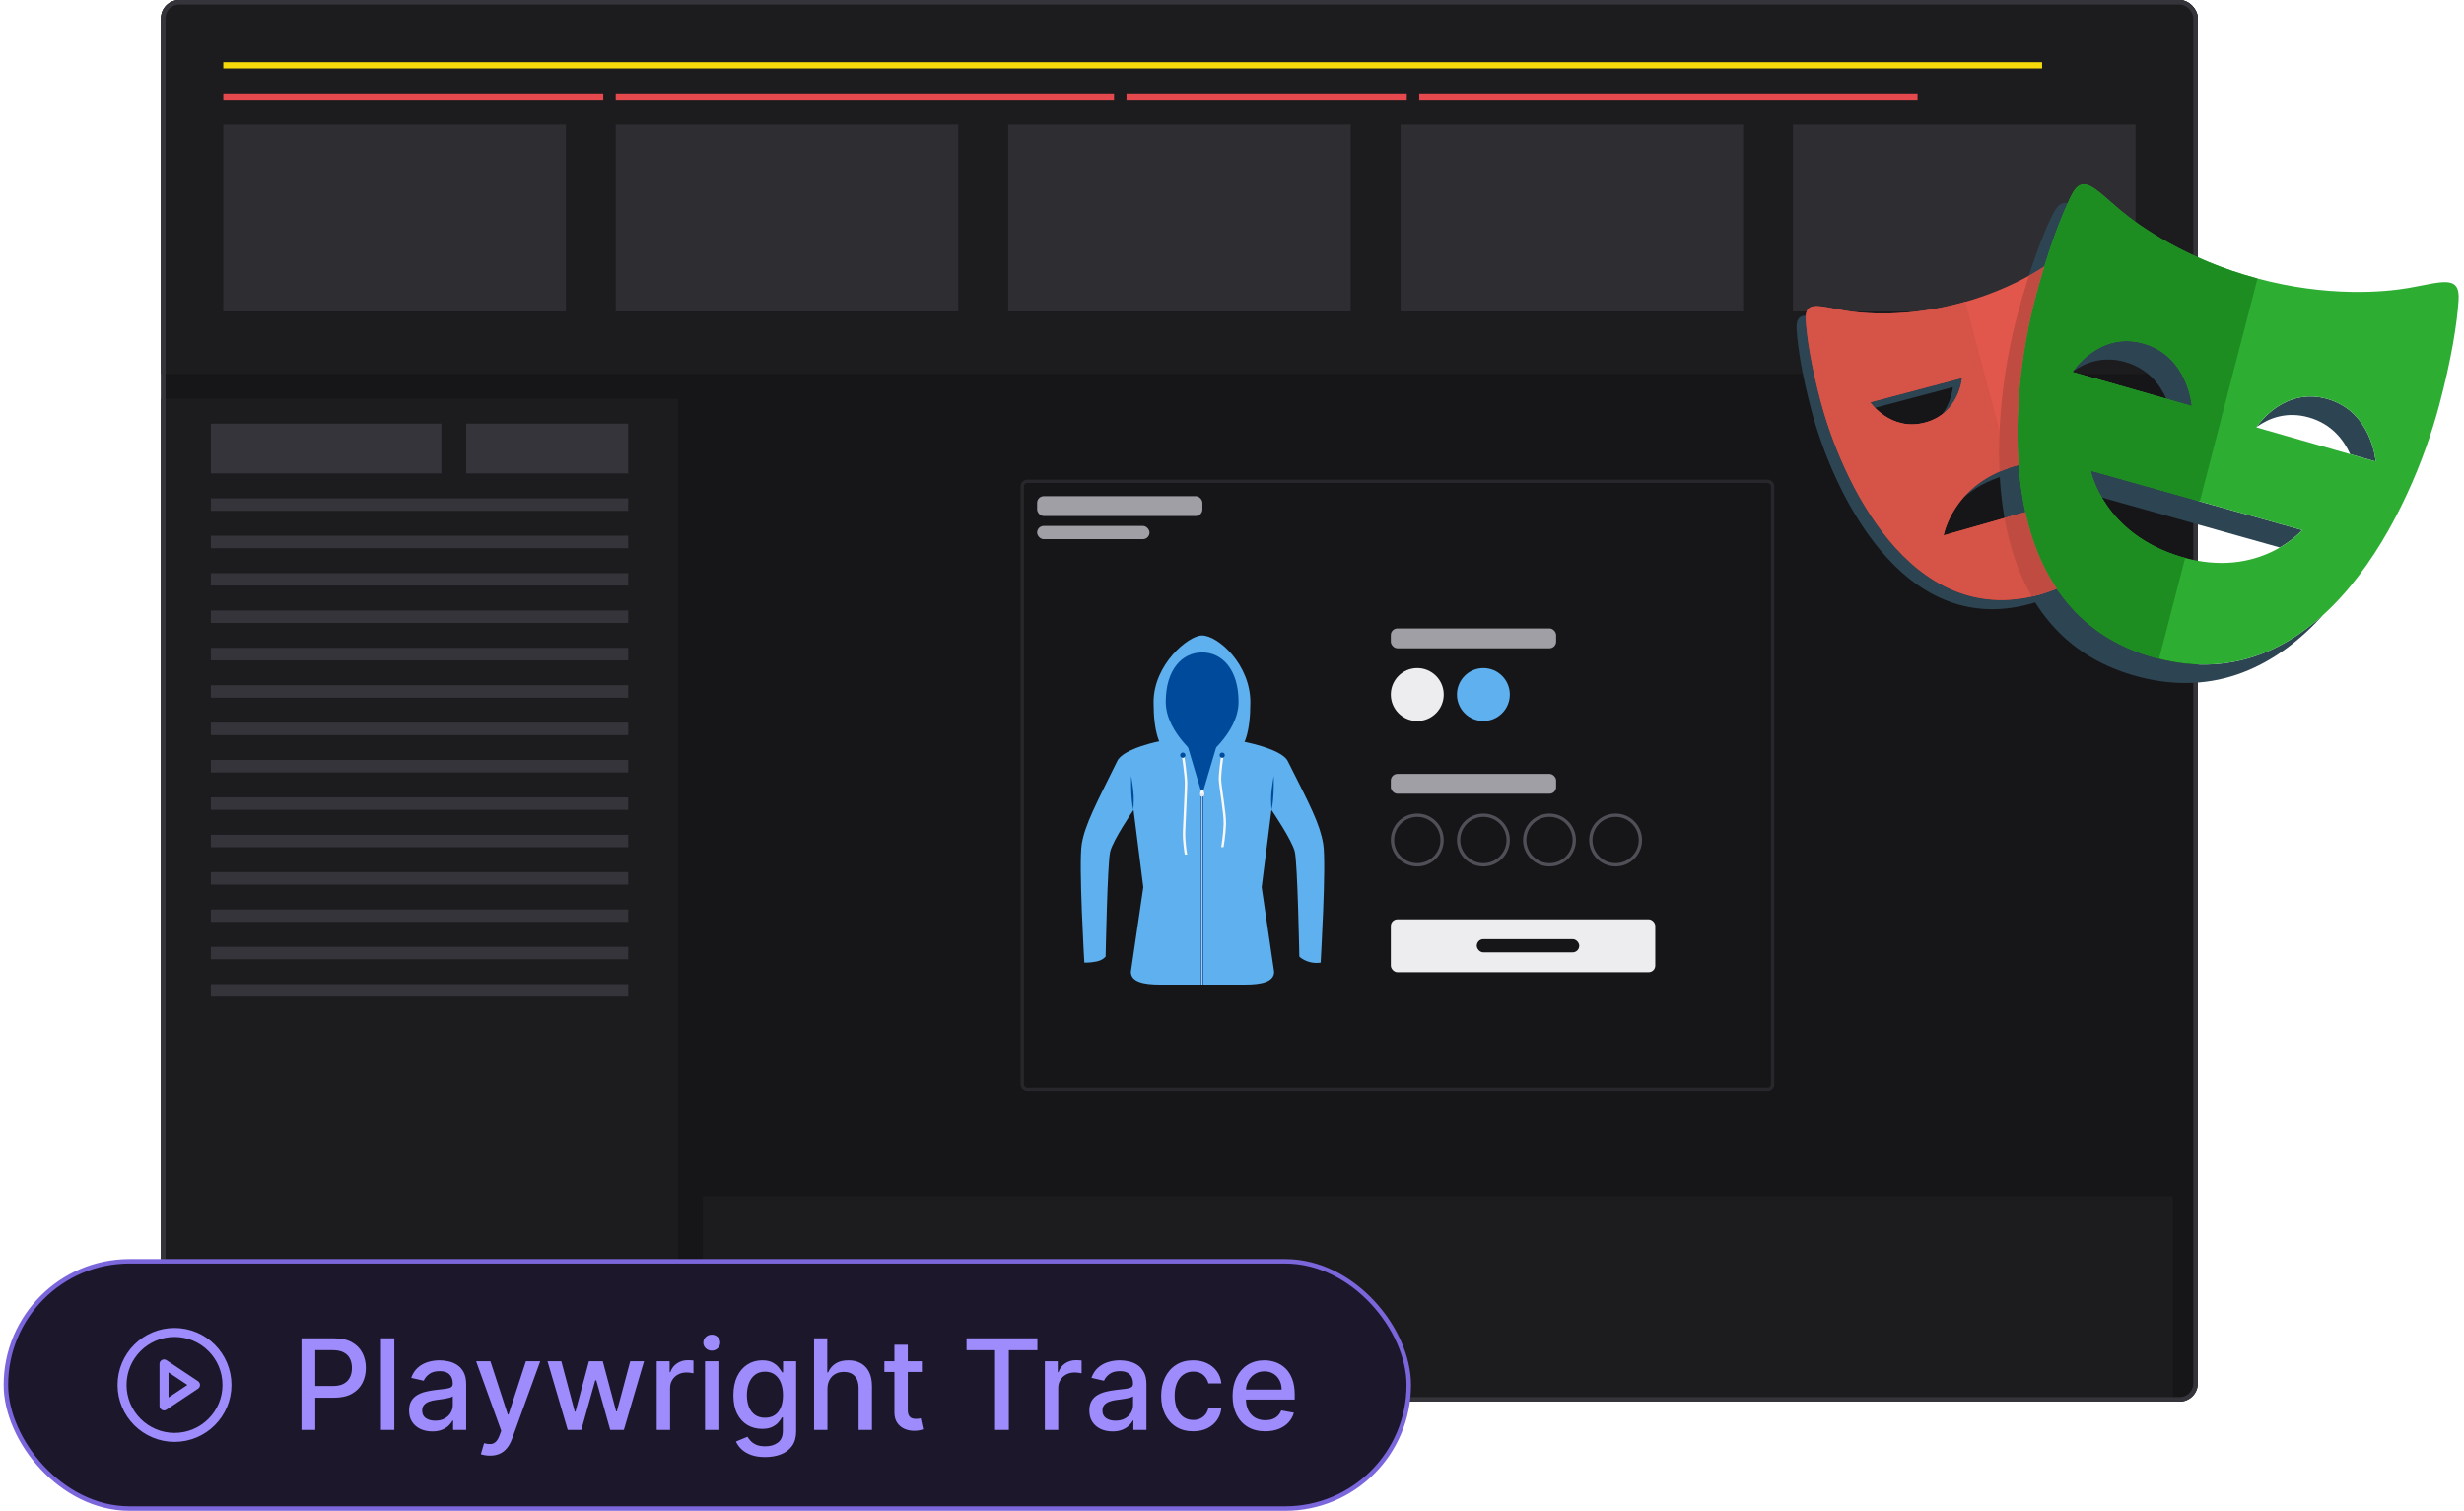 <svg width="548" height="336" viewBox="0 0 548 336" fill="none" xmlns="http://www.w3.org/2000/svg">
<g clip-path="url(#clip0_196_8825)">
<rect x="35.808" y="0.004" width="453" height="311.697" rx="4.045" fill="#161618"/>
<rect width="453" height="83.119" transform="translate(35.808 0.004)" fill="#1C1C1F"/>
<rect x="49.662" y="13.858" width="404.514" height="1.385" fill="#F5D90A"/>
<rect x="49.662" y="20.784" width="84.505" height="1.385" fill="#E5484D"/>
<rect x="136.937" y="20.784" width="110.826" height="1.385" fill="#E5484D"/>
<rect x="250.533" y="20.784" width="62.339" height="1.385" fill="#E5484D"/>
<rect x="315.643" y="20.784" width="110.826" height="1.385" fill="#E5484D"/>
<rect width="76.193" height="41.56" transform="translate(49.662 27.711)" fill="#2E2E32"/>
<rect width="76.193" height="41.56" transform="translate(136.937 27.711)" fill="#2E2E32"/>
<rect width="76.193" height="41.56" transform="translate(224.212 27.711)" fill="#2E2E32"/>
<rect width="76.193" height="41.56" transform="translate(311.487 27.711)" fill="#2E2E32"/>
<rect width="76.193" height="41.56" transform="translate(398.762 27.711)" fill="#2E2E32"/>
<rect width="114.982" height="223.037" transform="translate(35.808 88.665)" fill="#1C1C1F"/>
<rect x="46.891" y="94.206" width="51.257" height="11.083" fill="#34343A"/>
<rect x="103.689" y="94.206" width="36.018" height="11.083" fill="#34343A"/>
<rect x="46.891" y="110.83" width="92.817" height="2.771" fill="#34343A"/>
<rect x="46.891" y="119.142" width="92.817" height="2.771" fill="#34343A"/>
<rect x="46.891" y="127.454" width="92.817" height="2.771" fill="#34343A"/>
<rect x="46.891" y="135.766" width="92.817" height="2.771" fill="#34343A"/>
<rect x="46.891" y="144.078" width="92.817" height="2.771" fill="#34343A"/>
<rect x="46.891" y="152.39" width="92.817" height="2.771" fill="#34343A"/>
<rect x="46.891" y="160.702" width="92.817" height="2.771" fill="#34343A"/>
<rect x="46.891" y="169.014" width="92.817" height="2.771" fill="#34343A"/>
<rect x="46.891" y="177.325" width="92.817" height="2.771" fill="#34343A"/>
<rect x="46.891" y="185.637" width="92.817" height="2.771" fill="#34343A"/>
<rect x="46.891" y="193.949" width="92.817" height="2.771" fill="#34343A"/>
<rect x="46.891" y="202.261" width="92.817" height="2.771" fill="#34343A"/>
<rect x="46.891" y="210.573" width="92.817" height="2.771" fill="#34343A"/>
<rect x="46.891" y="218.885" width="92.817" height="2.771" fill="#34343A"/>
<rect x="227.35" y="107.042" width="166.889" height="135.275" rx="1.103" fill="#161618"/>
<g clip-path="url(#clip1_196_8825)">
<path d="M267.32 141.318C264.298 141.318 256.558 147.791 256.558 156.155C256.558 169.647 261.856 169.452 267.32 169.452C272.785 169.452 278.083 169.707 278.083 156.155C278.083 147.791 270.918 141.318 267.32 141.318Z" fill="#5EB0EF"/>
<path d="M294.287 187.705C293.561 183.298 291.457 179.269 286.384 169.226C284.955 166.397 275.802 164.79 275.802 164.79C275.802 164.79 268.351 168.997 267.436 168.997C266.354 168.997 258.137 164.79 258.137 164.79C258.137 164.79 249.883 166.382 248.487 169.226C243.882 178.614 241.31 183.298 240.585 187.705C239.858 192.112 241.16 214.091 241.16 214.091C241.16 214.091 242.431 214.133 243.868 213.837C245.305 213.54 245.894 212.735 245.894 212.735C245.894 212.735 246.284 191.999 246.906 189.4C247.528 186.801 252.097 180.114 252.097 180.114L254.275 197.31L251.505 216.125C251.505 218.413 254.417 218.981 258.009 218.981H276.862C280.454 218.981 283.367 218.413 283.367 216.125L280.596 197.31L282.775 180.114C282.775 180.114 287.343 186.801 287.965 189.4C288.587 191.999 288.977 212.735 288.977 212.735C288.977 212.735 289.442 213.328 290.879 213.837C292.316 214.345 293.712 214.091 293.712 214.091C293.712 214.091 295.013 192.112 294.287 187.705Z" fill="#5EB0EF"/>
<path d="M252.138 176.97C252.095 175.656 251.574 172.563 251.574 172.563C251.574 172.563 251.405 177.478 252.057 180.113C252.057 180.113 252.18 178.283 252.138 176.97Z" fill="#004A9B"/>
<path d="M283.27 172.563C283.27 172.563 282.748 175.656 282.706 176.97C282.664 178.283 282.787 180.113 282.787 180.113C283.439 177.478 283.27 172.563 283.27 172.563Z" fill="#004A9B"/>
<path d="M271.592 173.218C271.592 171.662 272.132 167.902 272.132 167.902H271.592C271.592 167.902 271.052 171.662 271.052 173.218C271.052 174.775 272.223 180.869 272.132 183.333C272.042 185.797 271.592 188.39 271.592 188.39H272.132C272.132 188.39 272.583 185.797 272.673 183.333C272.763 180.869 271.592 174.775 271.592 173.218Z" fill="#F9F8F9"/>
<path d="M271.817 168.534C272.14 168.534 272.402 168.271 272.402 167.947C272.402 167.623 272.14 167.36 271.817 167.36C271.494 167.36 271.232 167.623 271.232 167.947C271.232 168.271 271.494 168.534 271.817 168.534Z" fill="#004A9B"/>
<path d="M263.616 184.81C263.706 182.346 264.051 175.716 264.051 174.159C264.051 172.603 263.376 167.902 263.376 167.902H262.836C262.836 167.902 263.511 172.603 263.511 174.159C263.511 175.716 263.166 182.346 263.076 184.81C262.985 187.273 263.496 190.045 263.496 190.045H264.036C264.036 190.045 263.526 187.273 263.616 184.81Z" fill="#F9F8F9"/>
<path d="M263.06 168.534C263.383 168.534 263.646 168.271 263.646 167.947C263.646 167.623 263.383 167.36 263.06 167.36C262.737 167.36 262.475 167.623 262.475 167.947C262.475 168.271 262.737 168.534 263.06 168.534Z" fill="#004A9B"/>
<path d="M267.362 145.097C262.89 145.097 259.265 148.94 259.265 156.076C259.265 163.212 267.362 168.997 267.362 168.997C267.362 168.997 275.459 163.212 275.459 156.076C275.459 148.94 271.834 145.097 267.362 145.097Z" fill="#004A9B"/>
<path d="M264.21 166.143L267.08 175.824H267.629L270.499 166.143H264.21Z" fill="#004A9B"/>
<path d="M267.628 175.823H267.081V218.987H267.628V175.823Z" fill="#004A9B"/>
<path d="M267.269 176.235V218.986H267.456V176.238L267.269 176.235Z" fill="#F9F8F9"/>
<path d="M267.365 175.542C267.109 175.542 266.901 176.127 266.901 176.578C266.901 177.03 267.109 177.177 267.365 177.177C267.622 177.177 267.83 177.03 267.83 176.578C267.83 176.127 267.622 175.542 267.365 175.542Z" fill="#F9F8F9"/>
<path d="M266.998 176.576C266.998 176.933 267.163 177.049 267.365 177.049C267.568 177.049 267.733 176.932 267.733 176.576H266.998Z" fill="#E4E2E4"/>
</g>
<rect x="309.324" y="139.758" width="36.76" height="4.411" rx="1.47" fill="#A09FA6"/>
<circle cx="315.206" cy="154.462" r="5.882" fill="#EDEDEF"/>
<circle cx="329.909" cy="154.462" r="5.882" fill="#5EB0EF"/>
<rect x="309.324" y="172.106" width="36.76" height="4.411" rx="1.47" fill="#A09FA6"/>
<circle cx="315.206" cy="186.81" r="5.514" stroke="#504F57" stroke-width="0.735"/>
<circle cx="329.909" cy="186.81" r="5.514" stroke="#504F57" stroke-width="0.735"/>
<circle cx="344.613" cy="186.81" r="5.514" stroke="#504F57" stroke-width="0.735"/>
<circle cx="359.317" cy="186.81" r="5.514" stroke="#504F57" stroke-width="0.735"/>
<rect x="309.324" y="204.455" width="58.815" height="11.763" rx="1.47" fill="#EDEDEF"/>
<rect x="328.439" y="208.865" width="22.791" height="2.941" rx="1.47" fill="#161618"/>
<rect x="230.659" y="110.35" width="36.76" height="4.411" rx="1.47" fill="#A09FA6"/>
<rect x="230.659" y="116.967" width="24.997" height="2.941" rx="1.47" fill="#A09FA6"/>
<rect x="227.35" y="107.042" width="166.889" height="135.275" rx="1.103" stroke="#28282C" stroke-width="0.735"/>
<rect width="326.936" height="45.716" transform="translate(156.331 265.986)" fill="#1C1C1F"/>
</g>
<rect x="36.314" y="0.51" width="451.989" height="310.686" rx="3.539" stroke="#34343A" stroke-width="1.011"/>
<rect x="1.312" y="280.495" width="312" height="55" rx="27.5" fill="#1C172B"/>
<path d="M38.812 319.662C45.256 319.662 50.479 314.439 50.479 307.995C50.479 301.552 45.256 296.329 38.812 296.329C32.369 296.329 27.146 301.552 27.146 307.995C27.146 314.439 32.369 319.662 38.812 319.662Z" stroke="#9E8CFC" stroke-width="2" stroke-linecap="round" stroke-linejoin="round"/>
<path d="M36.479 303.329L43.479 307.995L36.479 312.662V303.329Z" stroke="#9E8CFC" stroke-width="2" stroke-linecap="round" stroke-linejoin="round"/>
<path d="M67.049 317.995V297.632H74.308C75.892 297.632 77.205 297.92 78.246 298.497C79.286 299.073 80.065 299.862 80.582 300.863C81.099 301.858 81.358 302.978 81.358 304.224C81.358 305.477 81.096 306.604 80.572 307.605C80.055 308.599 79.273 309.388 78.226 309.971C77.185 310.548 75.876 310.836 74.298 310.836H69.307V308.231H74.02C75.021 308.231 75.833 308.059 76.456 307.714C77.079 307.363 77.536 306.886 77.828 306.282C78.12 305.679 78.265 304.993 78.265 304.224C78.265 303.455 78.12 302.772 77.828 302.176C77.536 301.579 77.076 301.112 76.446 300.774C75.823 300.436 75.001 300.267 73.98 300.267H70.122V317.995H67.049ZM87.694 297.632V317.995H84.721V297.632H87.694ZM96.138 318.333C95.17 318.333 94.295 318.154 93.513 317.796C92.731 317.432 92.111 316.905 91.654 316.216C91.203 315.526 90.978 314.681 90.978 313.68C90.978 312.818 91.144 312.109 91.475 311.552C91.806 310.995 92.254 310.555 92.817 310.23C93.381 309.905 94.01 309.66 94.706 309.494C95.403 309.328 96.112 309.202 96.834 309.116C97.749 309.01 98.492 308.924 99.061 308.858C99.632 308.785 100.046 308.669 100.304 308.51C100.563 308.35 100.692 308.092 100.692 307.734V307.664C100.692 306.796 100.447 306.123 99.956 305.646C99.472 305.169 98.75 304.93 97.789 304.93C96.788 304.93 95.999 305.152 95.422 305.596C94.852 306.034 94.458 306.521 94.239 307.058L91.445 306.421C91.776 305.493 92.26 304.744 92.897 304.174C93.54 303.598 94.279 303.18 95.114 302.921C95.949 302.656 96.828 302.524 97.749 302.524C98.359 302.524 99.005 302.597 99.688 302.743C100.377 302.882 101.02 303.14 101.617 303.518C102.22 303.896 102.714 304.436 103.098 305.139C103.483 305.835 103.675 306.74 103.675 307.853V317.995H100.772V315.907H100.652C100.46 316.292 100.172 316.67 99.787 317.041C99.403 317.412 98.909 317.72 98.306 317.966C97.703 318.211 96.98 318.333 96.138 318.333ZM96.785 315.947C97.606 315.947 98.309 315.785 98.892 315.46C99.483 315.135 99.93 314.711 100.235 314.187C100.546 313.657 100.702 313.09 100.702 312.487V310.518C100.596 310.624 100.391 310.724 100.086 310.816C99.787 310.903 99.446 310.979 99.061 311.045C98.677 311.105 98.302 311.161 97.938 311.214C97.573 311.261 97.269 311.3 97.023 311.333C96.447 311.406 95.919 311.529 95.442 311.701C94.972 311.874 94.594 312.122 94.309 312.447C94.03 312.765 93.891 313.189 93.891 313.72C93.891 314.456 94.163 315.012 94.706 315.39C95.25 315.761 95.943 315.947 96.785 315.947ZM108.967 323.723C108.523 323.723 108.119 323.686 107.754 323.613C107.39 323.547 107.118 323.474 106.939 323.395L107.655 320.958C108.199 321.104 108.682 321.167 109.107 321.147C109.531 321.127 109.905 320.968 110.23 320.67C110.562 320.372 110.853 319.885 111.105 319.208L111.473 318.194L105.885 302.723H109.067L112.935 314.575H113.094L116.962 302.723H120.154L113.859 320.034C113.568 320.829 113.197 321.502 112.746 322.052C112.295 322.609 111.758 323.027 111.135 323.305C110.512 323.583 109.789 323.723 108.967 323.723ZM126.259 317.995L121.764 302.723H124.837L127.83 313.939H127.979L130.982 302.723H134.054L137.037 313.889H137.186L140.159 302.723H143.232L138.747 317.995H135.715L132.612 306.968H132.384L129.281 317.995H126.259ZM146.053 317.995V302.723H148.927V305.149H149.086C149.364 304.327 149.855 303.68 150.557 303.21C151.267 302.733 152.069 302.494 152.964 302.494C153.149 302.494 153.368 302.501 153.62 302.514C153.878 302.527 154.08 302.544 154.226 302.564V305.407C154.107 305.374 153.895 305.338 153.59 305.298C153.285 305.252 152.98 305.228 152.675 305.228C151.973 305.228 151.346 305.377 150.796 305.676C150.252 305.967 149.821 306.375 149.503 306.899C149.185 307.416 149.026 308.006 149.026 308.669V317.995H146.053ZM156.799 317.995V302.723H159.772V317.995H156.799ZM158.301 300.366C157.783 300.366 157.339 300.194 156.968 299.849C156.604 299.498 156.421 299.08 156.421 298.596C156.421 298.106 156.604 297.688 156.968 297.343C157.339 296.992 157.783 296.816 158.301 296.816C158.818 296.816 159.258 296.992 159.623 297.343C159.994 297.688 160.18 298.106 160.18 298.596C160.18 299.08 159.994 299.498 159.623 299.849C159.258 300.194 158.818 300.366 158.301 300.366ZM170.175 324.041C168.962 324.041 167.918 323.882 167.043 323.564C166.175 323.245 165.465 322.824 164.915 322.301C164.365 321.777 163.954 321.204 163.682 320.581L166.238 319.527C166.417 319.818 166.655 320.127 166.954 320.451C167.259 320.783 167.67 321.064 168.187 321.296C168.71 321.529 169.383 321.645 170.205 321.645C171.332 321.645 172.263 321.369 172.999 320.819C173.735 320.276 174.103 319.407 174.103 318.214V315.211H173.914C173.735 315.536 173.476 315.897 173.138 316.295C172.807 316.693 172.349 317.038 171.766 317.329C171.183 317.621 170.424 317.767 169.489 317.767C168.283 317.767 167.196 317.485 166.228 316.921C165.267 316.351 164.504 315.513 163.941 314.406C163.384 313.292 163.106 311.923 163.106 310.299C163.106 308.675 163.381 307.283 163.931 306.123C164.488 304.963 165.25 304.075 166.218 303.458C167.186 302.835 168.283 302.524 169.509 302.524C170.457 302.524 171.223 302.683 171.806 303.001C172.389 303.313 172.843 303.677 173.168 304.095C173.5 304.512 173.755 304.88 173.934 305.198H174.152V302.723H177.066V318.333C177.066 319.646 176.761 320.723 176.151 321.565C175.541 322.407 174.716 323.03 173.675 323.434C172.641 323.839 171.474 324.041 170.175 324.041ZM170.145 315.301C171 315.301 171.723 315.102 172.313 314.704C172.91 314.3 173.36 313.723 173.665 312.974C173.977 312.218 174.133 311.314 174.133 310.26C174.133 309.232 173.98 308.327 173.675 307.545C173.37 306.763 172.923 306.153 172.333 305.716C171.743 305.271 171.014 305.049 170.145 305.049C169.25 305.049 168.505 305.281 167.908 305.745C167.312 306.203 166.861 306.826 166.556 307.615C166.258 308.404 166.108 309.285 166.108 310.26C166.108 311.261 166.261 312.139 166.566 312.895C166.871 313.65 167.321 314.24 167.918 314.664C168.521 315.089 169.264 315.301 170.145 315.301ZM184.026 308.927V317.995H181.053V297.632H183.986V305.208H184.175C184.533 304.386 185.08 303.734 185.816 303.25C186.552 302.766 187.513 302.524 188.699 302.524C189.747 302.524 190.661 302.739 191.444 303.17C192.232 303.601 192.842 304.244 193.273 305.099C193.711 305.948 193.929 307.008 193.929 308.281V317.995H190.956V308.639C190.956 307.519 190.668 306.65 190.091 306.034C189.515 305.411 188.713 305.099 187.685 305.099C186.982 305.099 186.353 305.248 185.796 305.546C185.246 305.845 184.812 306.282 184.493 306.859C184.182 307.429 184.026 308.118 184.026 308.927ZM205.026 302.723V305.109H196.684V302.723H205.026ZM198.921 299.064H201.894V313.511C201.894 314.088 201.98 314.522 202.152 314.814C202.325 315.099 202.547 315.294 202.819 315.4C203.097 315.5 203.399 315.549 203.723 315.549C203.962 315.549 204.171 315.533 204.35 315.5C204.529 315.466 204.668 315.44 204.768 315.42L205.304 317.876C205.132 317.942 204.887 318.009 204.569 318.075C204.25 318.148 203.853 318.188 203.375 318.194C202.593 318.207 201.864 318.068 201.188 317.777C200.512 317.485 199.965 317.034 199.547 316.424C199.13 315.814 198.921 315.049 198.921 314.127V299.064ZM214.959 300.277V297.632H230.719V300.277H224.366V317.995H221.303V300.277H214.959ZM232.377 317.995V302.723H235.251V305.149H235.41C235.688 304.327 236.179 303.68 236.882 303.21C237.591 302.733 238.393 302.494 239.288 302.494C239.473 302.494 239.692 302.501 239.944 302.514C240.203 302.527 240.405 302.544 240.551 302.564V305.407C240.431 305.374 240.219 305.338 239.914 305.298C239.609 305.252 239.304 305.228 238.999 305.228C238.297 305.228 237.67 305.377 237.12 305.676C236.577 305.967 236.146 306.375 235.828 306.899C235.509 307.416 235.35 308.006 235.35 308.669V317.995H232.377ZM247.431 318.333C246.463 318.333 245.588 318.154 244.806 317.796C244.024 317.432 243.404 316.905 242.947 316.216C242.496 315.526 242.271 314.681 242.271 313.68C242.271 312.818 242.436 312.109 242.768 311.552C243.099 310.995 243.547 310.555 244.11 310.23C244.674 309.905 245.303 309.66 245.999 309.494C246.695 309.328 247.405 309.202 248.127 309.116C249.042 309.01 249.784 308.924 250.355 308.858C250.925 308.785 251.339 308.669 251.597 308.51C251.856 308.35 251.985 308.092 251.985 307.734V307.664C251.985 306.796 251.74 306.123 251.249 305.646C250.765 305.169 250.043 304.93 249.082 304.93C248.081 304.93 247.292 305.152 246.715 305.596C246.145 306.034 245.751 306.521 245.532 307.058L242.738 306.421C243.069 305.493 243.553 304.744 244.19 304.174C244.833 303.598 245.572 303.18 246.407 302.921C247.242 302.656 248.121 302.524 249.042 302.524C249.652 302.524 250.298 302.597 250.981 302.743C251.67 302.882 252.313 303.14 252.91 303.518C253.513 303.896 254.007 304.436 254.391 305.139C254.776 305.835 254.968 306.74 254.968 307.853V317.995H252.065V315.907H251.945C251.753 316.292 251.465 316.67 251.08 317.041C250.696 317.412 250.202 317.72 249.599 317.966C248.996 318.211 248.273 318.333 247.431 318.333ZM248.078 315.947C248.899 315.947 249.602 315.785 250.185 315.46C250.775 315.135 251.223 314.711 251.528 314.187C251.839 313.657 251.995 313.09 251.995 312.487V310.518C251.889 310.624 251.684 310.724 251.379 310.816C251.08 310.903 250.739 310.979 250.355 311.045C249.97 311.105 249.596 311.161 249.231 311.214C248.866 311.261 248.561 311.3 248.316 311.333C247.739 311.406 247.212 311.529 246.735 311.701C246.265 311.874 245.887 312.122 245.602 312.447C245.323 312.765 245.184 313.189 245.184 313.72C245.184 314.456 245.456 315.012 245.999 315.39C246.543 315.761 247.236 315.947 248.078 315.947ZM265.361 318.304C263.883 318.304 262.61 317.969 261.543 317.299C260.482 316.623 259.667 315.692 259.097 314.505C258.527 313.319 258.242 311.96 258.242 310.429C258.242 308.877 258.534 307.509 259.117 306.322C259.7 305.129 260.522 304.198 261.583 303.528C262.643 302.859 263.893 302.524 265.331 302.524C266.491 302.524 267.526 302.739 268.434 303.17C269.342 303.594 270.074 304.191 270.631 304.96C271.195 305.729 271.529 306.627 271.635 307.654H268.742C268.583 306.939 268.218 306.322 267.648 305.805C267.085 305.288 266.329 305.029 265.381 305.029C264.553 305.029 263.827 305.248 263.204 305.686C262.587 306.117 262.107 306.733 261.762 307.535C261.417 308.331 261.245 309.272 261.245 310.359C261.245 311.473 261.414 312.434 261.752 313.243C262.09 314.051 262.567 314.678 263.184 315.122C263.807 315.566 264.539 315.788 265.381 315.788C265.945 315.788 266.455 315.685 266.912 315.48C267.376 315.268 267.764 314.966 268.076 314.575C268.394 314.184 268.616 313.713 268.742 313.163H271.635C271.529 314.151 271.208 315.032 270.671 315.808C270.134 316.583 269.415 317.193 268.513 317.637C267.618 318.082 266.568 318.304 265.361 318.304ZM281.397 318.304C279.892 318.304 278.596 317.982 277.509 317.339C276.429 316.689 275.594 315.778 275.004 314.605C274.42 313.425 274.129 312.043 274.129 310.458C274.129 308.894 274.42 307.515 275.004 306.322C275.594 305.129 276.416 304.198 277.47 303.528C278.53 302.859 279.77 302.524 281.188 302.524C282.05 302.524 282.885 302.666 283.694 302.951C284.503 303.236 285.229 303.684 285.872 304.294C286.515 304.904 287.022 305.696 287.393 306.67C287.764 307.638 287.95 308.814 287.95 310.2V311.254H275.809V309.027H285.036C285.036 308.244 284.877 307.552 284.559 306.948C284.241 306.339 283.793 305.858 283.217 305.507C282.647 305.155 281.977 304.98 281.208 304.98C280.373 304.98 279.644 305.185 279.021 305.596C278.404 306.001 277.927 306.531 277.589 307.187C277.257 307.837 277.092 308.543 277.092 309.305V311.045C277.092 312.066 277.271 312.934 277.629 313.65C277.993 314.366 278.5 314.913 279.15 315.291C279.8 315.662 280.559 315.848 281.427 315.848C281.99 315.848 282.504 315.768 282.968 315.609C283.432 315.443 283.833 315.198 284.171 314.873C284.509 314.548 284.768 314.147 284.947 313.67L287.761 314.177C287.535 315.006 287.131 315.732 286.548 316.355C285.971 316.971 285.245 317.452 284.37 317.796C283.502 318.135 282.511 318.304 281.397 318.304Z" fill="#9E8CFC"/>
<rect x="1.312" y="280.495" width="312" height="55" rx="27.5" stroke="#7C66DC"/>
<g clip-path="url(#clip2_196_8825)">
<path d="M448.095 103.641C442.598 105.209 438.992 107.958 436.616 110.704C438.891 108.704 441.94 106.866 446.051 105.695C450.257 104.497 453.844 104.506 456.809 105.081V102.751C454.28 102.519 451.381 102.704 448.095 103.641ZM436.364 84.056L415.949 89.461C415.949 89.461 416.32 89.99 417.01 90.694L434.32 86.11C434.32 86.11 434.074 89.287 431.944 92.128C435.974 89.065 436.364 84.056 436.364 84.056ZM453.454 132.277C424.723 140.054 409.523 106.591 404.921 89.223C402.795 81.206 401.866 75.134 401.619 71.216C401.595 70.861 401.6 70.505 401.633 70.152C400.143 70.242 399.429 71.02 399.574 73.271C399.822 77.186 400.75 83.258 402.876 91.278C407.477 108.643 422.679 142.106 451.41 134.33C457.664 132.636 462.362 129.552 465.889 125.615C462.638 128.566 458.57 130.89 453.454 132.277ZM458.853 63.576V65.631H470.122C469.891 64.903 469.658 64.248 469.427 63.576H458.853Z" fill="#2D4552"/>
<path d="M472.641 80.5C477.709 81.947 480.39 85.519 481.807 88.679L487.458 90.291C487.458 90.291 486.687 79.231 476.732 76.389C467.42 73.73 461.689 81.59 460.992 82.606C463.701 80.667 467.657 79.079 472.641 80.5ZM517.624 88.729C508.303 86.058 502.574 93.934 501.888 94.937C504.599 92.999 508.552 91.411 513.535 92.839C518.595 94.287 521.273 97.855 522.694 101.017L528.353 102.636C528.353 102.636 527.57 91.573 517.624 88.729ZM512.01 117.892L465.001 104.685C465.001 104.685 465.51 107.277 467.463 110.635L507.042 121.755C510.3 119.86 512.01 117.892 512.01 117.892ZM479.419 146.321C442.197 136.291 446.697 88.629 452.72 66.044C455.2 56.737 457.749 49.819 459.864 45.181C458.602 44.92 457.557 45.588 456.525 47.698C454.279 52.273 451.409 59.724 448.632 70.153C442.61 92.738 438.11 140.399 475.33 150.428C492.873 155.151 506.541 147.973 516.728 136.698C507.058 145.501 494.711 150.436 479.419 146.321Z" fill="#2D4552"/>
<path d="M458.853 121.108V111.49L432.263 119.068C432.263 119.068 434.228 107.594 448.095 103.641C452.301 102.443 455.889 102.451 458.853 103.026V63.576H472.167C470.718 59.074 469.315 55.608 468.137 53.2C466.189 49.213 464.191 51.856 459.657 55.668C456.464 58.349 448.392 64.07 436.246 67.359C424.1 70.65 414.28 69.777 410.183 69.064C404.375 68.057 401.337 66.775 401.621 71.215C401.868 75.131 402.796 81.203 404.923 89.223C409.523 106.589 424.725 140.051 453.457 132.274C460.961 130.242 466.258 126.225 469.93 121.105H458.853V121.107V121.108ZM415.946 89.461L436.364 84.056C436.364 84.056 435.77 91.95 428.115 93.978C420.459 96.003 415.946 89.461 415.946 89.461Z" fill="#E2574C"/>
<path d="M535.697 64.032C530.389 64.967 517.656 66.132 501.92 61.893C486.18 57.657 475.737 50.248 471.599 46.765C465.733 41.828 463.153 38.396 460.614 43.587C458.369 48.164 455.498 55.614 452.72 66.044C446.699 88.629 442.199 136.289 479.419 146.319C516.63 156.339 536.441 112.8 542.462 90.213C545.24 79.786 546.459 71.89 546.794 66.798C547.176 61.031 543.234 62.705 535.697 64.032ZM460.916 82.718C460.916 82.718 466.782 73.55 476.73 76.392C486.685 79.233 487.456 90.293 487.456 90.293L460.916 82.718ZM485.201 123.859C467.702 118.708 465.004 104.684 465.004 104.684L512.009 117.892C512.009 117.89 502.521 128.946 485.201 123.859V123.859ZM501.82 95.04C501.82 95.04 507.677 85.878 517.624 88.728C527.57 91.574 528.353 102.634 528.353 102.634L501.82 95.04H501.82Z" fill="#2EAD33"/>
<path d="M449.561 114.139L432.263 119.065C432.263 119.065 434.142 108.307 446.885 104.044L437.091 67.101L436.245 67.359C424.098 70.651 414.279 69.778 410.182 69.064C404.374 68.058 401.335 66.775 401.619 71.216C401.867 75.132 402.795 81.204 404.921 89.223C409.522 106.589 424.724 140.052 453.455 132.275L454.301 132.008L449.562 114.138L449.561 114.139ZM415.946 89.461L436.364 84.055C436.364 84.055 435.77 91.949 428.115 93.977C420.459 96.003 415.946 89.461 415.946 89.461Z" fill="#D65348"/>
<path d="M485.99 124.052L485.198 123.858C467.7 118.707 465.001 104.684 465.001 104.684L489.241 111.494L502.073 61.934L501.918 61.894C486.178 57.657 475.735 50.248 471.597 46.764C465.731 41.827 463.151 38.396 460.612 43.586C458.369 48.164 455.498 55.614 452.72 66.044C446.699 88.629 442.199 136.289 479.419 146.318L480.182 146.492L485.99 124.052ZM460.916 82.717C460.916 82.717 466.782 73.549 476.73 76.391C486.685 79.233 487.456 90.293 487.456 90.293L460.916 82.717Z" fill="#1D8D22"/>
<path d="M450.442 113.885L445.804 115.209C446.9 121.418 448.832 127.377 451.863 132.64C452.391 132.524 452.915 132.423 453.452 132.275C454.861 131.893 456.167 131.42 457.425 130.904C454.037 125.851 451.795 120.033 450.442 113.885ZM448.632 70.154C446.248 79.096 444.115 91.966 444.702 104.876C445.752 104.417 446.863 103.99 448.096 103.639L448.954 103.446C447.907 89.656 450.17 75.605 452.72 66.044C453.324 63.777 453.971 61.521 454.66 59.278C453.537 60 452.391 60.684 451.224 61.329C450.284 64.247 449.419 67.19 448.632 70.154Z" fill="#C04B41"/>
</g>
<defs>
<clipPath id="clip0_196_8825">
<rect x="35.808" y="0.004" width="453" height="311.697" rx="4.045" fill="white"/>
</clipPath>
<clipPath id="clip1_196_8825">
<rect width="54.404" height="77.93" fill="white" transform="translate(240.216 141.228)"/>
</clipPath>
<clipPath id="clip2_196_8825">
<rect width="148" height="111" fill="white" transform="translate(399.188 41)"/>
</clipPath>
</defs>
</svg>
